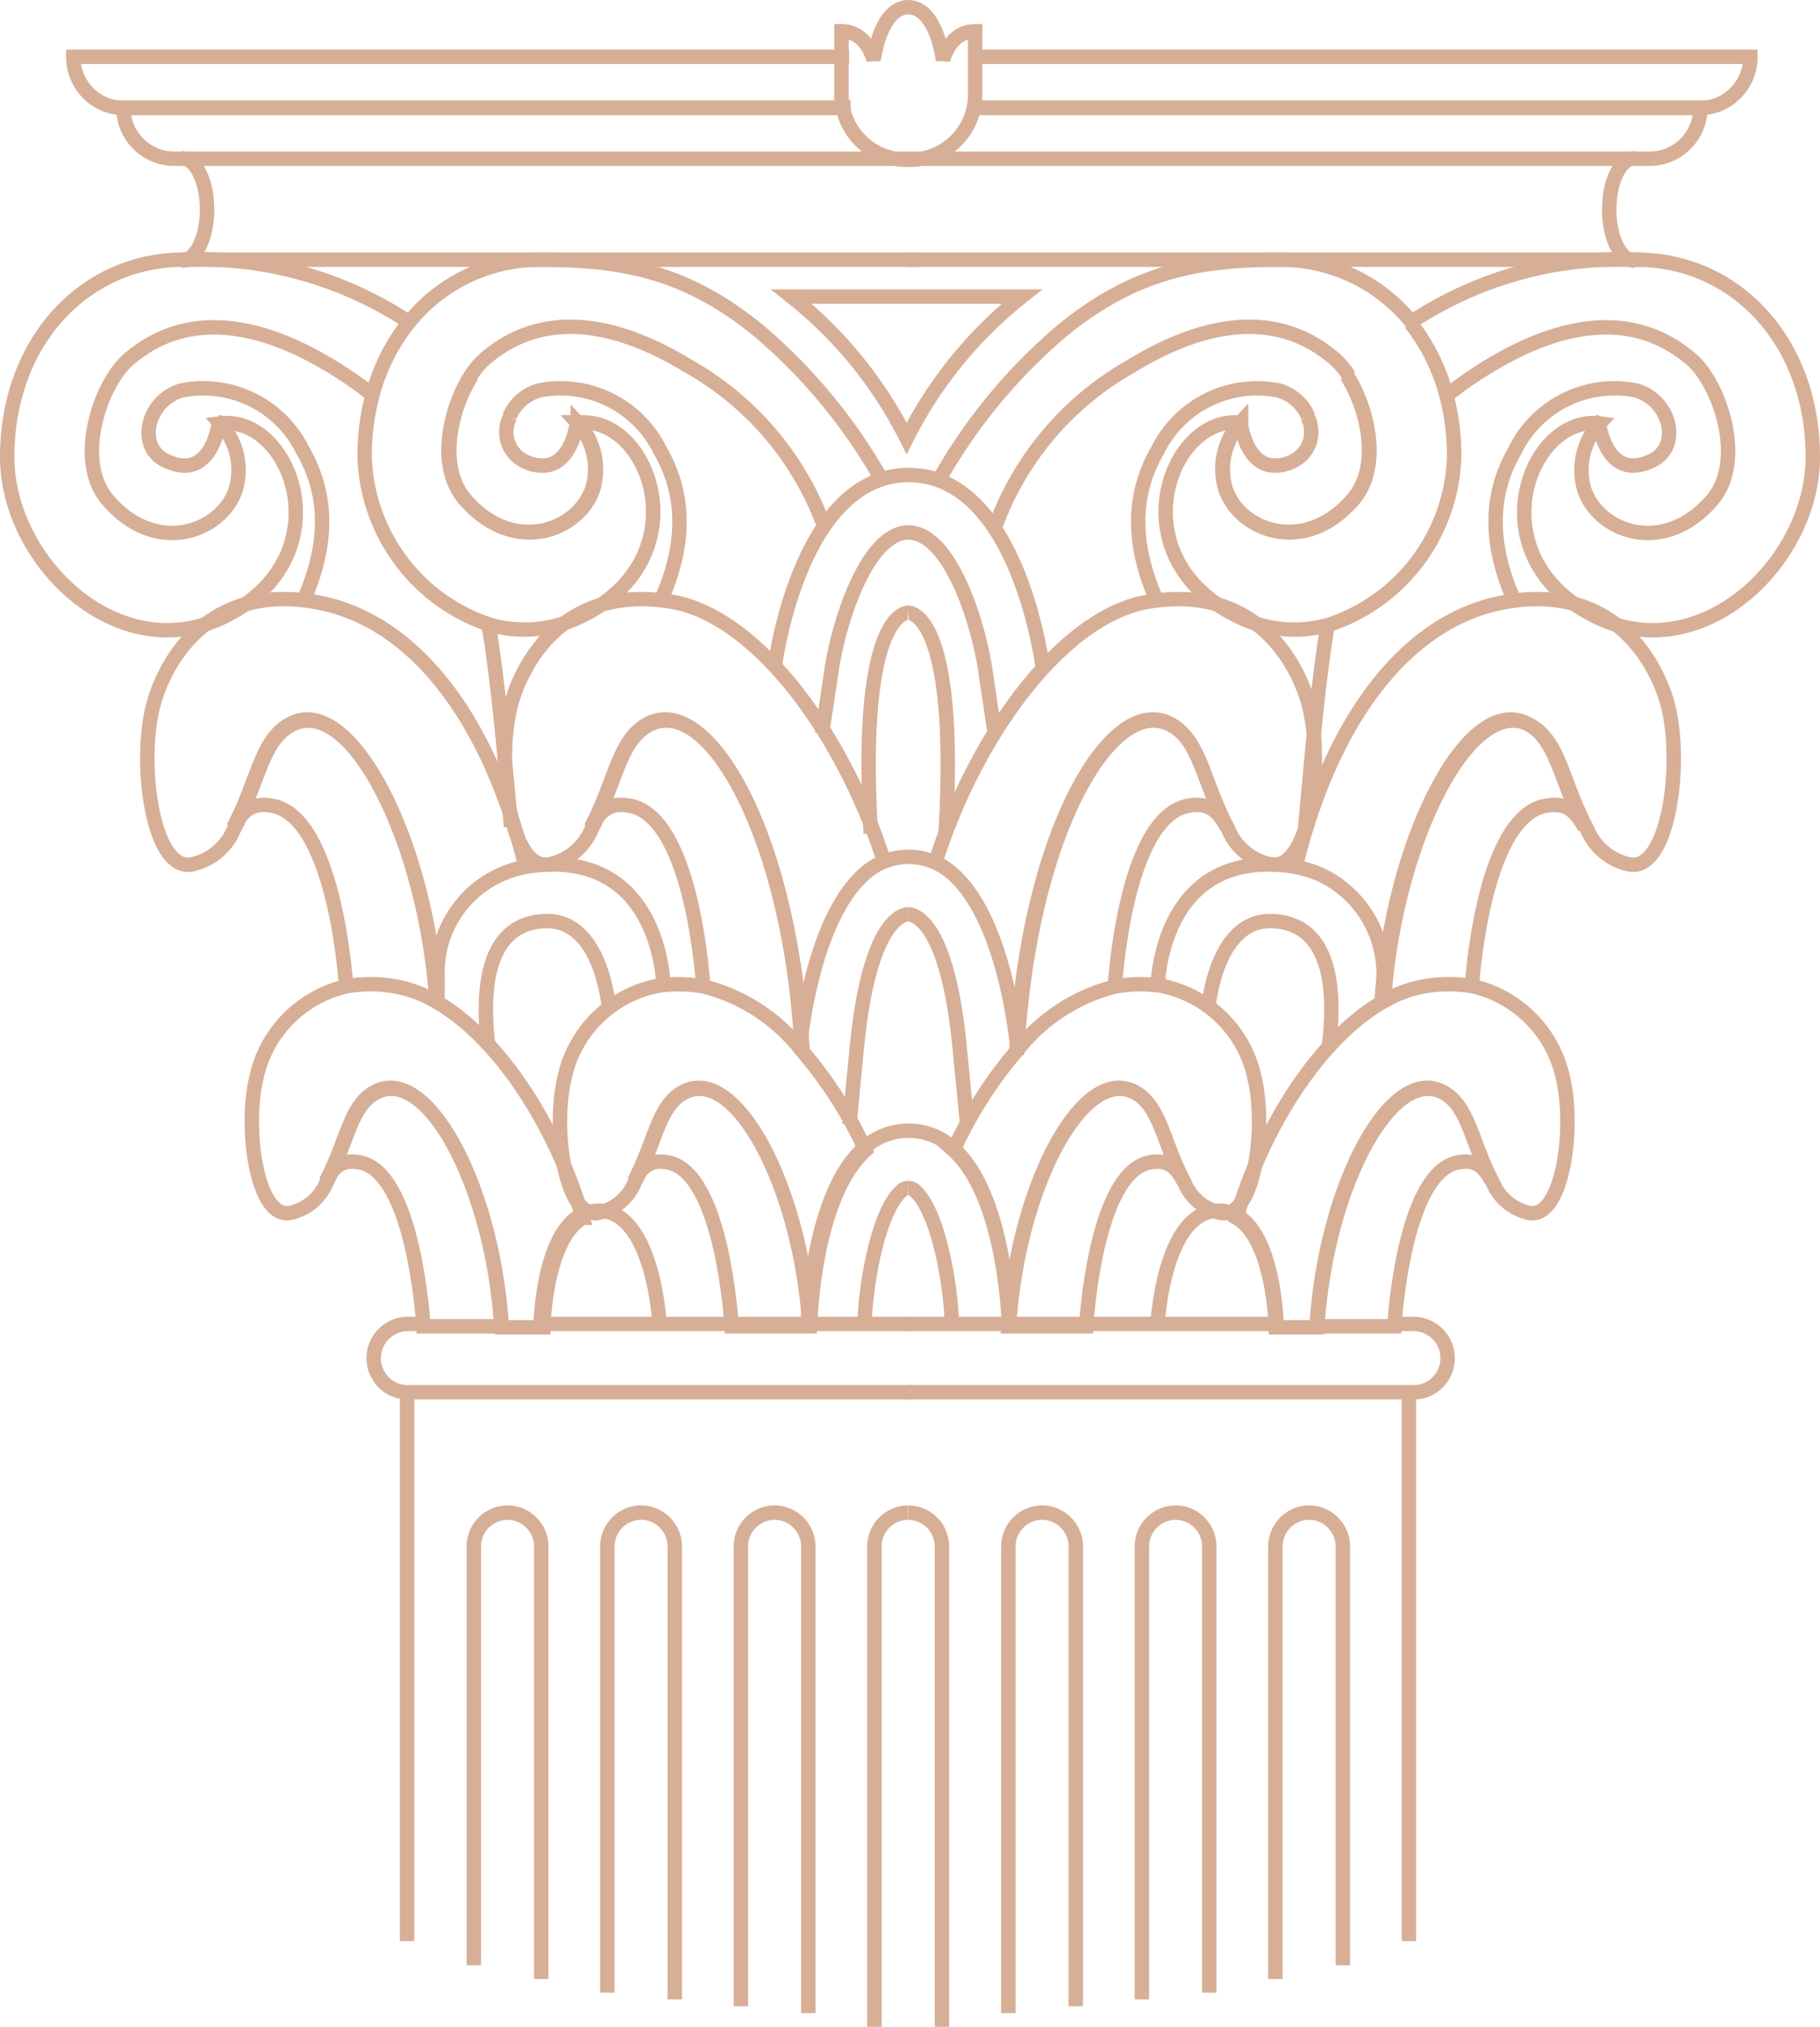 <?xml version="1.0" encoding="UTF-8"?> <svg xmlns="http://www.w3.org/2000/svg" width="94.632" height="105.334" viewBox="0 0 94.632 105.334"><g id="Group_331" data-name="Group 331" transform="translate(0.375 0.375)"><path id="Vector" d="M40.341,0H0A2.669,2.669,0,0,0,.771,1.883a2.6,2.6,0,0,0,1.858.779H40.422" transform="translate(3.435 2.577)" fill="none" stroke="#d7af96" stroke-width="0.75" style="isolation: isolate"></path><path id="Vector-2" data-name="Vector" d="M37.792,0H0A2.646,2.646,0,0,0,2.629,2.662H41.191" transform="translate(6.041 5.212)" fill="none" stroke="#d7af96" stroke-width="0.75" style="isolation: isolate"></path><path id="Vector-3" data-name="Vector" d="M0,0C.726,0,1.315,1.193,1.315,2.662S.726,5.325,0,5.325" transform="translate(9.077 7.848)" fill="none" stroke="#d7af96" stroke-width="0.75" style="isolation: isolate"></path><path id="Vector-4" data-name="Vector" d="M0,0H38.124" transform="translate(9.077 13.121)" fill="none" stroke="#d7af96" stroke-width="0.75" style="isolation: isolate"></path><path id="Vector-5" data-name="Vector" d="M3.479,0C2.005,0,1.67,2.751,1.67,2.751s-.335-1.5-1.67-1.5V4.579A3.385,3.385,0,0,0,3.479,7.927" transform="translate(43.379)" fill="none" stroke="#d7af96" stroke-width="0.75" style="isolation: isolate"></path><path id="Vector-6" data-name="Vector" d="M1.765,3.876c2.864.541,3.311,8.52,3.311,8.52H9.122C8.668,5.1,5.229-1.31,2.517.231,1.222.966,1.1,2.8,0,4.867.377,4.224.733,3.681,1.765,3.876Z" transform="translate(16.565 56.157)" fill="none" stroke="#d7af96" stroke-width="0.75" style="isolation: isolate"></path><path id="Vector-7" data-name="Vector" d="M2.559,0H1.753A1.779,1.779,0,0,0,.514,3.03a1.737,1.737,0,0,0,1.239.52H28.045" transform="translate(19.056 68.431)" fill="none" stroke="#d7af96" stroke-width="0.75" style="isolation: isolate"></path><path id="Vector-8" data-name="Vector" d="M0,0H19.281" transform="translate(27.734 68.431)" fill="none" stroke="#d7af96" stroke-width="0.75" style="isolation: isolate"></path><path id="Vector-9" data-name="Vector" d="M1.753,0A1.765,1.765,0,0,0,0,1.775V26.722" transform="translate(45.089 78.237)" fill="none" stroke="#d7af96" stroke-width="0.75" style="isolation: isolate"></path><path id="Vector-10" data-name="Vector" d="M3.506,24.237V1.775A1.765,1.765,0,0,0,1.753,0,1.765,1.765,0,0,0,0,1.775V23.527" transform="translate(24.262 78.235)" fill="none" stroke="#d7af96" stroke-width="0.75" style="isolation: isolate"></path><path id="Vector-11" data-name="Vector" d="M3.506,25.3V1.775A1.765,1.765,0,0,0,1.753,0,1.765,1.765,0,0,0,0,1.775V24.947" transform="translate(31.204 78.235)" fill="none" stroke="#d7af96" stroke-width="0.75" style="isolation: isolate"></path><path id="Vector-12" data-name="Vector" d="M3.506,26.012V1.775A1.765,1.765,0,0,0,1.753,0,1.765,1.765,0,0,0,0,1.775V25.657" transform="translate(38.147 78.235)" fill="none" stroke="#d7af96" stroke-width="0.75" style="isolation: isolate"></path><path id="Vector-13" data-name="Vector" d="M0,0H28.559" transform="translate(20.792 71.946) rotate(90)" fill="none" stroke="#d7af96" stroke-width="0.75" style="isolation: isolate"></path><path id="Vector-14" data-name="Vector" d="M3.885,10.3C4.985,8.239,5.106,6.4,6.4,5.665c2.712-1.541,6.151,4.872,6.6,12.166h2.16s.089-4.551,2.045-5.689a25.015,25.015,0,0,0-.955-2.687C14.657,5.66,12.193,2.4,9.6.916a6.406,6.406,0,0,0-2.13-.8A7.34,7.34,0,0,0,4.91.108,6.227,6.227,0,0,0,.223,4.924c-.608,2.654.044,7.268,1.76,6.963A2.639,2.639,0,0,0,3.885,10.3Z" transform="translate(12.718 50.775)" fill="none" stroke="#d7af96" stroke-width="0.75" style="isolation: isolate"></path><path id="Vector-15" data-name="Vector" d="M1.765,3.876c2.864.541,3.311,8.52,3.311,8.52H9.122C8.668,5.1,5.229-1.31,2.517.231,1.222.966,1.1,2.8,0,4.867.377,4.224.733,3.681,1.765,3.876Z" transform="translate(32.59 56.157)" fill="none" stroke="#d7af96" stroke-width="0.75" style="isolation: isolate"></path><path id="Vector-16" data-name="Vector" d="M1.983,11.887a2.639,2.639,0,0,0,1.9-1.585C4.985,8.24,5.106,6.4,6.4,5.666c2.712-1.541,6.151,4.872,6.6,12.166,0,0,.124-6.688,2.883-9.2a21.778,21.778,0,0,0-3.3-5.172A9.361,9.361,0,0,0,7.473.118a7.45,7.45,0,0,0-2.3-.051A6.182,6.182,0,0,0,.223,4.924C-.359,7.464.213,11.8,1.767,11.9h0A.88.88,0,0,0,1.983,11.887Z" transform="translate(28.742 50.775)" fill="none" stroke="#d7af96" stroke-width="0.75" style="isolation: isolate"></path><path id="Vector-17" data-name="Vector" d="M10.582,14.812C10.056,6.351,6.065-1.532,2.92.255,1.418,1.107,1.278,3.241,0,5.634c.436-.745.85-1.376,2.047-1.148,3.323.628,3.84,9.526,3.84,9.526" transform="translate(11.747 37.017)" fill="none" stroke="#d7af96" stroke-width="0.75" style="isolation: isolate"></path><path id="Vector-18" data-name="Vector" d="M10.978,17.357C10.461,6.141,6.065-1.529,2.92.259,1.418,1.111,1.278,3.244,0,5.637c.436-.745.85-1.376,2.047-1.148,3.323.628,3.814,9.528,3.814,9.528" transform="translate(30.339 37.013)" fill="none" stroke="#d7af96" stroke-width="0.75" style="isolation: isolate"></path><path id="Vector-19" data-name="Vector" d="M15.484,23.67c-.331-6.47-1.89-11.717-3.753-14.688-.014-.023-.028-.044-.042-.066-.033-.053-.067-.1-.1-.156-.016-.027-.033-.051-.049-.076-.089-.133-.179-.261-.27-.383C10.241,6.9,9.148,6.192,8.135,6.33a1.925,1.925,0,0,0-.708.243c-1.5.852-1.642,2.985-2.92,5.378A3.059,3.059,0,0,1,2.3,13.79a.986.986,0,0,1-.314.007s0,0,0,0C.231,13.567-.409,8.622.259,5.713.68,3.874,2.7-.858,8.669.136c4.4.735,8.983,6.882,11.1,13.678" transform="translate(25.878 30.761)" fill="none" stroke="#d7af96" stroke-width="0.75" style="isolation: isolate"></path><path id="Vector-20" data-name="Vector" d="M5.255,0A3.428,3.428,0,0,0,2.883.941C.124,3.456,0,10.144,0,10.144" transform="translate(41.623 58.387)" fill="none" stroke="#d7af96" stroke-width="0.75" style="isolation: isolate"></path><path id="Vector-21" data-name="Vector" d="M0,7.183C.049,4.924.736,1.225,1.9.165A.477.477,0,0,1,2.277,0" transform="translate(44.572 61.375)" fill="none" stroke="#d7af96" stroke-width="0.75" style="isolation: isolate"></path><path id="Vector-22" data-name="Vector" d="M5.672,0A3.428,3.428,0,0,0,3.3.941C.542,3.456,0,9.961,0,9.961" transform="translate(41.21 44.155)" fill="none" stroke="#d7af96" stroke-width="0.75" style="isolation: isolate"></path><path id="Vector-23" data-name="Vector" d="M0,10.92.361,7.2C1.006,0,2.948,0,3.064,0" transform="translate(43.79 47.142)" fill="none" stroke="#d7af96" stroke-width="0.75" style="isolation: isolate"></path><path id="Vector-24" data-name="Vector" d="M0,5.944S.089,1.393,2.046.256A1.833,1.833,0,0,1,2.787.012,1.689,1.689,0,0,1,3,0c2.887,0,3.19,5.944,3.19,5.944" transform="translate(27.734 62.545)" fill="none" stroke="#d7af96" stroke-width="0.75" style="isolation: isolate"></path><path id="Vector-25" data-name="Vector" d="M19.664,13.918C17.752,6.087,13.772.988,8.669.136,2.7-.858.68,3.874.259,5.713-.447,8.79.31,14.144,2.3,13.79a3.059,3.059,0,0,0,2.207-1.839c1.278-2.393,1.418-4.526,2.92-5.378,3.145-1.787,7.136,6.1,7.662,14.556V19.561a5.567,5.567,0,0,1,4.577-5.643,6.972,6.972,0,0,1,1.1-.121s0,0,0,0c.1-.005.207-.007.314-.007,5.767,0,5.767,6.489,5.767,6.489" transform="translate(7.286 30.761)" fill="none" stroke="#d7af96" stroke-width="0.75" style="isolation: isolate"></path><path id="Vector-26" data-name="Vector" d="M0,0C.519,3.017.812,6.521,1.194,10.652" transform="translate(25.003 31.931)" fill="none" stroke="#d7af96" stroke-width="0.75" style="isolation: isolate"></path><path id="Vector-27" data-name="Vector" d="M21.032,3.339A19.674,19.674,0,0,0,9.167,0C4,0,0,4.281,0,10.257c0,5.419,5.756,10.976,11.241,8.314,6.322-3.069,3.562-10.52-.16-10.06A3.574,3.574,0,0,1,11.865,12c-.784,2.185-4.151,3.388-6.636.488-1.758-2.05-.379-6.072,1.1-7.322,1.306-1.1,4.54-3.277,10.562.4a20.238,20.238,0,0,1,2.263,1.59" transform="translate(0 13.121)" fill="none" stroke="#d7af96" stroke-width="0.75" style="isolation: isolate"></path><path id="Vector-28" data-name="Vector" d="M3.657,1.781c.009,0-.37,3.174-2.783,1.992C-.652,3.027-.064.616,1.744.125A5.765,5.765,0,0,1,8.016,3.25c1.572,2.709,1.09,5.478,0,7.888" transform="translate(7.351 19.785)" fill="none" stroke="#d7af96" stroke-width="0.75" style="isolation: isolate"></path><path id="Vector-29" data-name="Vector" d="M24.713,11.562A28.506,28.506,0,0,0,18.256,3.7C14.487.618,11.174,0,6.9,0A8.709,8.709,0,0,0,0,3.339" transform="translate(20.825 13.121)" fill="none" stroke="#d7af96" stroke-width="0.75" style="isolation: isolate"></path><path id="Vector-30" data-name="Vector" d="M18.457,10.569A15.726,15.726,0,0,0,11.33,2.048C5.308-1.626,2.074.546.768,1.65A4.128,4.128,0,0,0,0,2.561" transform="translate(24.091 16.608)" fill="none" stroke="#d7af96" stroke-width="0.75" style="isolation: isolate"></path><path id="Vector-31" data-name="Vector" d="M2.263,0A10.194,10.194,0,0,0,.386,3.82,12.243,12.243,0,0,0,0,6.919a9.5,9.5,0,0,0,6.482,8.74,6.561,6.561,0,0,0,4.759-.426,7.521,7.521,0,0,0,2.142-1.512c3.388-3.488.9-8.944-2.3-8.548a3.574,3.574,0,0,1,.784,3.493A3.13,3.13,0,0,1,11.2,9.745c-1.316,1.408-3.939,1.78-5.97-.591-1.443-1.683-.771-4.695.333-6.411" transform="translate(18.584 16.426)" fill="none" stroke="#d7af96" stroke-width="0.75" style="isolation: isolate"></path><path id="Vector-32" data-name="Vector" d="M3.2,2.144a1.684,1.684,0,0,0,.694,2.277A1.966,1.966,0,0,0,5.2,4.65c1.237-.273,1.479-2.162,1.479-2.219A3.57,3.57,0,0,1,7.46,5.923,3.131,3.131,0,0,1,6.794,7C5.478,8.41,2.856,8.783.824,6.411-.618,4.729.053,1.716,1.157,0" transform="translate(22.945 19.142)" fill="none" stroke="#d7af96" stroke-width="0.75" style="isolation: isolate"></path><path id="Vector-33" data-name="Vector" d="M7.837,11.139c1.09-2.41,1.572-5.179,0-7.888A5.762,5.762,0,0,0,1.565.125,2.368,2.368,0,0,0,0,1.493" transform="translate(26.112 19.787)" fill="none" stroke="#d7af96" stroke-width="0.75" style="isolation: isolate"></path><path id="Vector-34" data-name="Vector" d="M0,10.124S1.218,0,7.011,0" transform="translate(39.883 24.309)" fill="none" stroke="#d7af96" stroke-width="0.75" style="isolation: isolate"></path><path id="Vector-35" data-name="Vector" d="M0,10.456.449,7.478C.773,4.87,2.3,0,4.5,0" transform="translate(42.366 27.297)" fill="none" stroke="#d7af96" stroke-width="0.75" style="isolation: isolate"></path><path id="Vector-36" data-name="Vector" d="M2.057,0S-.57-.184.114,11.468" transform="translate(44.788 31.471)" fill="none" stroke="#d7af96" stroke-width="0.75" style="isolation: isolate"></path><path id="Vector-37" data-name="Vector" d="M6.4,4.522S6.035-.091,3.1,0-.288,3.25.138,6.59" transform="translate(24.887 47.493)" fill="none" stroke="#d7af96" stroke-width="0.75" style="isolation: isolate"></path><path id="Vector-38" data-name="Vector" d="M.081,0H40.422a2.669,2.669,0,0,1-.771,1.883,2.6,2.6,0,0,1-1.858.779H0" transform="translate(50.216 2.577)" fill="none" stroke="#d7af96" stroke-width="0.75" style="isolation: isolate"></path><path id="Vector-39" data-name="Vector" d="M3.4,0H41.191a2.646,2.646,0,0,1-2.629,2.662H0" transform="translate(46.849 5.212)" fill="none" stroke="#d7af96" stroke-width="0.75" style="isolation: isolate"></path><path id="Vector-40" data-name="Vector" d="M1.315,0C.589,0,0,1.193,0,2.662S.589,5.325,1.315,5.325" transform="translate(83.297 7.848)" fill="none" stroke="#d7af96" stroke-width="0.75" style="isolation: isolate"></path><path id="Vector-41" data-name="Vector" d="M38.124,0H0" transform="translate(46.849 13.121)" fill="none" stroke="#d7af96" stroke-width="0.75" style="isolation: isolate"></path><path id="Vector-42" data-name="Vector" d="M0,0C1.474,0,1.809,2.751,1.809,2.751s.335-1.5,1.67-1.5V4.579A3.385,3.385,0,0,1,0,7.927" transform="translate(46.849)" fill="none" stroke="#d7af96" stroke-width="0.75" style="isolation: isolate"></path><path id="Vector-43" data-name="Vector" d="M7.357,3.876c-2.864.541-3.311,8.52-3.311,8.52H0C.454,5.1,3.893-1.31,6.6.231,7.9.966,8.021,2.8,9.122,4.867,8.745,4.224,8.389,3.681,7.357,3.876Z" transform="translate(68.079 56.157)" fill="none" stroke="#d7af96" stroke-width="0.75" style="isolation: isolate"></path><path id="Vector-44" data-name="Vector" d="M25.486,0h.806a1.779,1.779,0,0,1,1.239,3.03,1.737,1.737,0,0,1-1.239.52H0" transform="translate(46.849 68.431)" fill="none" stroke="#d7af96" stroke-width="0.75" style="isolation: isolate"></path><path id="Vector-45" data-name="Vector" d="M19.281,0H0" transform="translate(46.849 68.431)" fill="none" stroke="#d7af96" stroke-width="0.75" style="isolation: isolate"></path><path id="Vector-46" data-name="Vector" d="M0,0A1.765,1.765,0,0,1,1.753,1.775V26.722" transform="translate(46.849 78.237)" fill="none" stroke="#d7af96" stroke-width="0.75" style="isolation: isolate"></path><path id="Vector-47" data-name="Vector" d="M0,24.237V1.775A1.765,1.765,0,0,1,1.753,0,1.765,1.765,0,0,1,3.506,1.775V23.527" transform="translate(65.94 78.235)" fill="none" stroke="#d7af96" stroke-width="0.75" style="isolation: isolate"></path><path id="Vector-48" data-name="Vector" d="M0,25.3V1.775A1.765,1.765,0,0,1,1.753,0,1.765,1.765,0,0,1,3.506,1.775V24.947" transform="translate(58.998 78.235)" fill="none" stroke="#d7af96" stroke-width="0.75" style="isolation: isolate"></path><path id="Vector-49" data-name="Vector" d="M0,26.012V1.775A1.765,1.765,0,0,1,1.753,0,1.765,1.765,0,0,1,3.506,1.775V25.657" transform="translate(52.056 78.235)" fill="none" stroke="#d7af96" stroke-width="0.75" style="isolation: isolate"></path><path id="Vector-50" data-name="Vector" d="M0,0H28.559" transform="translate(72.882 71.946) rotate(90)" fill="none" stroke="#d7af96" stroke-width="0.75" style="isolation: isolate"></path><path id="Vector-51" data-name="Vector" d="M13.327,10.3c-1.1-2.063-1.222-3.9-2.517-4.636C8.1,4.125,4.659,10.538,4.205,17.831H2.046S1.956,13.28,0,12.142A25.03,25.03,0,0,1,.955,9.455C2.554,5.66,5.018,2.4,7.609.916a6.406,6.406,0,0,1,2.13-.8A7.34,7.34,0,0,1,12.3.108a6.227,6.227,0,0,1,4.687,4.815c.608,2.654-.044,7.268-1.76,6.963A2.639,2.639,0,0,1,13.327,10.3Z" transform="translate(63.915 50.775)" fill="none" stroke="#d7af96" stroke-width="0.75" style="isolation: isolate"></path><path id="Vector-52" data-name="Vector" d="M7.357,3.876c-2.864.541-3.311,8.52-3.311,8.52H0C.454,5.1,3.893-1.31,6.6.231,7.9.966,8.021,2.8,9.122,4.867,8.745,4.224,8.389,3.681,7.357,3.876Z" transform="translate(52.054 56.157)" fill="none" stroke="#d7af96" stroke-width="0.75" style="isolation: isolate"></path><path id="Vector-53" data-name="Vector" d="M13.907,11.887a2.639,2.639,0,0,1-1.9-1.585C10.9,8.24,10.783,6.4,9.488,5.666c-2.712-1.541-6.151,4.872-6.6,12.166,0,0-.124-6.688-2.883-9.2A21.778,21.778,0,0,1,3.3,3.456,9.361,9.361,0,0,1,8.417.118a7.45,7.45,0,0,1,2.3-.051,6.182,6.182,0,0,1,4.95,4.858c.582,2.54.011,6.874-1.544,6.976h0A.879.879,0,0,1,13.907,11.887Z" transform="translate(49.2 50.775)" fill="none" stroke="#d7af96" stroke-width="0.75" style="isolation: isolate"></path><path id="Vector-54" data-name="Vector" d="M0,14.812C.526,6.351,4.517-1.532,7.662.255c1.5.852,1.642,2.985,2.92,5.378-.436-.745-.85-1.376-2.047-1.148-3.323.628-3.84,9.526-3.84,9.526" transform="translate(71.449 37.017)" fill="none" stroke="#d7af96" stroke-width="0.75" style="isolation: isolate"></path><path id="Vector-55" data-name="Vector" d="M0,17.357C.517,6.141,4.913-1.529,8.058.259c1.5.852,1.642,2.985,2.92,5.378-.436-.745-.85-1.376-2.047-1.148-3.323.628-3.814,9.528-3.814,9.528" transform="translate(52.465 37.013)" fill="none" stroke="#d7af96" stroke-width="0.75" style="isolation: isolate"></path><path id="Vector-56" data-name="Vector" d="M4.287,23.67C4.619,17.2,6.177,11.953,8.04,8.982c.014-.023.028-.044.042-.066.033-.053.067-.1.1-.156.016-.027.033-.051.049-.076.089-.133.179-.261.27-.383,1.027-1.4,2.121-2.109,3.134-1.97a1.925,1.925,0,0,1,.708.243c1.5.852,1.642,2.985,2.92,5.378A3.059,3.059,0,0,0,17.47,13.79a.985.985,0,0,0,.314.007s0,0,0,0c1.754-.231,2.394-5.176,1.726-8.085C19.092,3.874,17.072-.858,11.1.136,6.7.871,2.119,7.017,0,13.814" transform="translate(48.221 30.761)" fill="none" stroke="#d7af96" stroke-width="0.75" style="isolation: isolate"></path><path id="Vector-57" data-name="Vector" d="M0,0A3.428,3.428,0,0,1,2.372.941c2.759,2.515,2.883,9.2,2.883,9.2" transform="translate(46.849 58.387)" fill="none" stroke="#d7af96" stroke-width="0.75" style="isolation: isolate"></path><path id="Vector-58" data-name="Vector" d="M2.277,7.183C2.228,4.924,1.541,1.225.379.165A.477.477,0,0,0,0,0" transform="translate(46.847 61.375)" fill="none" stroke="#d7af96" stroke-width="0.75" style="isolation: isolate"></path><path id="Vector-59" data-name="Vector" d="M0,0A3.428,3.428,0,0,1,2.372.941c2.759,2.515,3.3,9.02,3.3,9.02" transform="translate(46.849 44.155)" fill="none" stroke="#d7af96" stroke-width="0.75" style="isolation: isolate"></path><path id="Vector-60" data-name="Vector" d="M3.064,10.92,2.7,7.2C2.058,0,.116,0,0,0" transform="translate(46.849 47.142)" fill="none" stroke="#d7af96" stroke-width="0.75" style="isolation: isolate"></path><path id="Vector-61" data-name="Vector" d="M6.193,5.944S6.1,1.393,4.147.256A1.833,1.833,0,0,0,3.406.012s0,0,0,0A1.689,1.689,0,0,0,3.19,0C.3,0,0,5.944,0,5.944" transform="translate(59.81 62.545)" fill="none" stroke="#d7af96" stroke-width="0.75" style="isolation: isolate"></path><path id="Vector-62" data-name="Vector" d="M7.18,13.918C9.092,6.087,13.073.988,18.175.136c5.97-.994,7.989,3.738,8.41,5.577.706,3.078-.051,8.431-2.04,8.078a3.059,3.059,0,0,1-2.207-1.839c-1.278-2.393-1.418-4.526-2.92-5.378-3.145-1.787-7.136,6.1-7.662,14.556V19.561a5.721,5.721,0,0,0-3.048-5.13,5.75,5.75,0,0,0-1.528-.513,6.972,6.972,0,0,0-1.1-.121s0,0,0,0c-.1-.005-.207-.007-.314-.007C0,13.79,0,20.28,0,20.28" transform="translate(59.81 30.761)" fill="none" stroke="#d7af96" stroke-width="0.75" style="isolation: isolate"></path><path id="Vector-63" data-name="Vector" d="M1.194,0C.675,3.017.382,6.521,0,10.652" transform="translate(67.491 31.931)" fill="none" stroke="#d7af96" stroke-width="0.75" style="isolation: isolate"></path><path id="Vector-64" data-name="Vector" d="M0,3.339A19.673,19.673,0,0,1,11.865,0c5.169,0,9.171,4.281,9.167,10.257,0,5.419-5.756,10.976-11.241,8.314C3.469,15.5,6.23,8.051,9.951,8.511A3.574,3.574,0,0,0,9.167,12c.784,2.185,4.151,3.388,6.636.488,1.758-2.05.379-6.072-1.1-7.322-1.306-1.1-4.54-3.277-10.562.4a20.245,20.245,0,0,0-2.263,1.59" transform="translate(72.85 13.121)" fill="none" stroke="#d7af96" stroke-width="0.75" style="isolation: isolate"></path><path id="Vector-65" data-name="Vector" d="M5.366,1.781c-.009,0,.37,3.174,2.783,1.992C9.674,3.027,9.087.616,7.278.125A5.765,5.765,0,0,0,1.007,3.25c-1.572,2.709-1.09,5.478,0,7.888" transform="translate(77.39 19.785)" fill="none" stroke="#d7af96" stroke-width="0.75" style="isolation: isolate"></path><path id="Vector-66" data-name="Vector" d="M0,11.562A28.506,28.506,0,0,1,6.457,3.7C10.226.618,13.539,0,17.809,0a8.709,8.709,0,0,1,6.9,3.339" transform="translate(48.38 13.121)" fill="none" stroke="#d7af96" stroke-width="0.75" style="isolation: isolate"></path><path id="Vector-67" data-name="Vector" d="M0,10.569A15.725,15.725,0,0,1,7.127,2.048c6.023-3.674,9.257-1.5,10.563-.4a4.133,4.133,0,0,1,.768.911" transform="translate(51.309 16.608)" fill="none" stroke="#d7af96" stroke-width="0.75" style="isolation: isolate"></path><path id="Vector-68" data-name="Vector" d="M12.741,0a10.2,10.2,0,0,1,1.877,3.82A12.24,12.24,0,0,1,15,6.919a9.5,9.5,0,0,1-6.482,8.74,6.561,6.561,0,0,1-4.759-.426A7.52,7.52,0,0,1,1.621,13.72c-3.388-3.488-.9-8.944,2.3-8.548a3.574,3.574,0,0,0-.784,3.493A3.131,3.131,0,0,0,3.8,9.745c1.316,1.408,3.939,1.78,5.97-.591,1.443-1.683.771-4.695-.333-6.411" transform="translate(60.235 16.426)" fill="none" stroke="#d7af96" stroke-width="0.75" style="isolation: isolate"></path><path id="Vector-69" data-name="Vector" d="M4.452,2.144a1.684,1.684,0,0,1-.694,2.277,1.966,1.966,0,0,1-1.306.229C1.215,4.377.973,2.488.973,2.432A3.57,3.57,0,0,0,.189,5.923,3.131,3.131,0,0,0,.855,7c1.316,1.408,3.939,1.78,5.97-.591C8.268,4.729,7.6,1.716,6.493,0" transform="translate(63.156 19.142)" fill="none" stroke="#d7af96" stroke-width="0.75" style="isolation: isolate"></path><path id="Vector-70" data-name="Vector" d="M1.007,11.139c-1.09-2.41-1.572-5.179,0-7.888A5.762,5.762,0,0,1,7.278.125,2.368,2.368,0,0,1,8.843,1.493" transform="translate(58.806 19.787)" fill="none" stroke="#d7af96" stroke-width="0.75" style="isolation: isolate"></path><path id="Vector-71" data-name="Vector" d="M7.011,10.124S5.793,0,0,0" transform="translate(46.849 24.309)" fill="none" stroke="#d7af96" stroke-width="0.75" style="isolation: isolate"></path><path id="Vector-72" data-name="Vector" d="M4.5,10.456,4.054,7.478C3.73,4.87,2.207,0,0,0" transform="translate(46.849 27.297)" fill="none" stroke="#d7af96" stroke-width="0.75" style="isolation: isolate"></path><path id="Vector-73" data-name="Vector" d="M0,0S2.627-.184,1.944,11.468" transform="translate(46.849 31.471)" fill="none" stroke="#d7af96" stroke-width="0.75" style="isolation: isolate"></path><path id="Vector-74" data-name="Vector" d="M0,4.522S.363-.091,3.3,0,6.685,3.25,6.259,6.59" transform="translate(62.454 47.493)" fill="none" stroke="#d7af96" stroke-width="0.75" style="isolation: isolate"></path><path id="Vector-75" data-name="Vector" d="M0,0A21.976,21.976,0,0,1,5.993,7.371,21.952,21.952,0,0,1,11.986,0H0Z" transform="translate(40.774 15.038)" fill="none" stroke="#d7af96" stroke-width="0.75" style="isolation: isolate"></path></g></svg> 